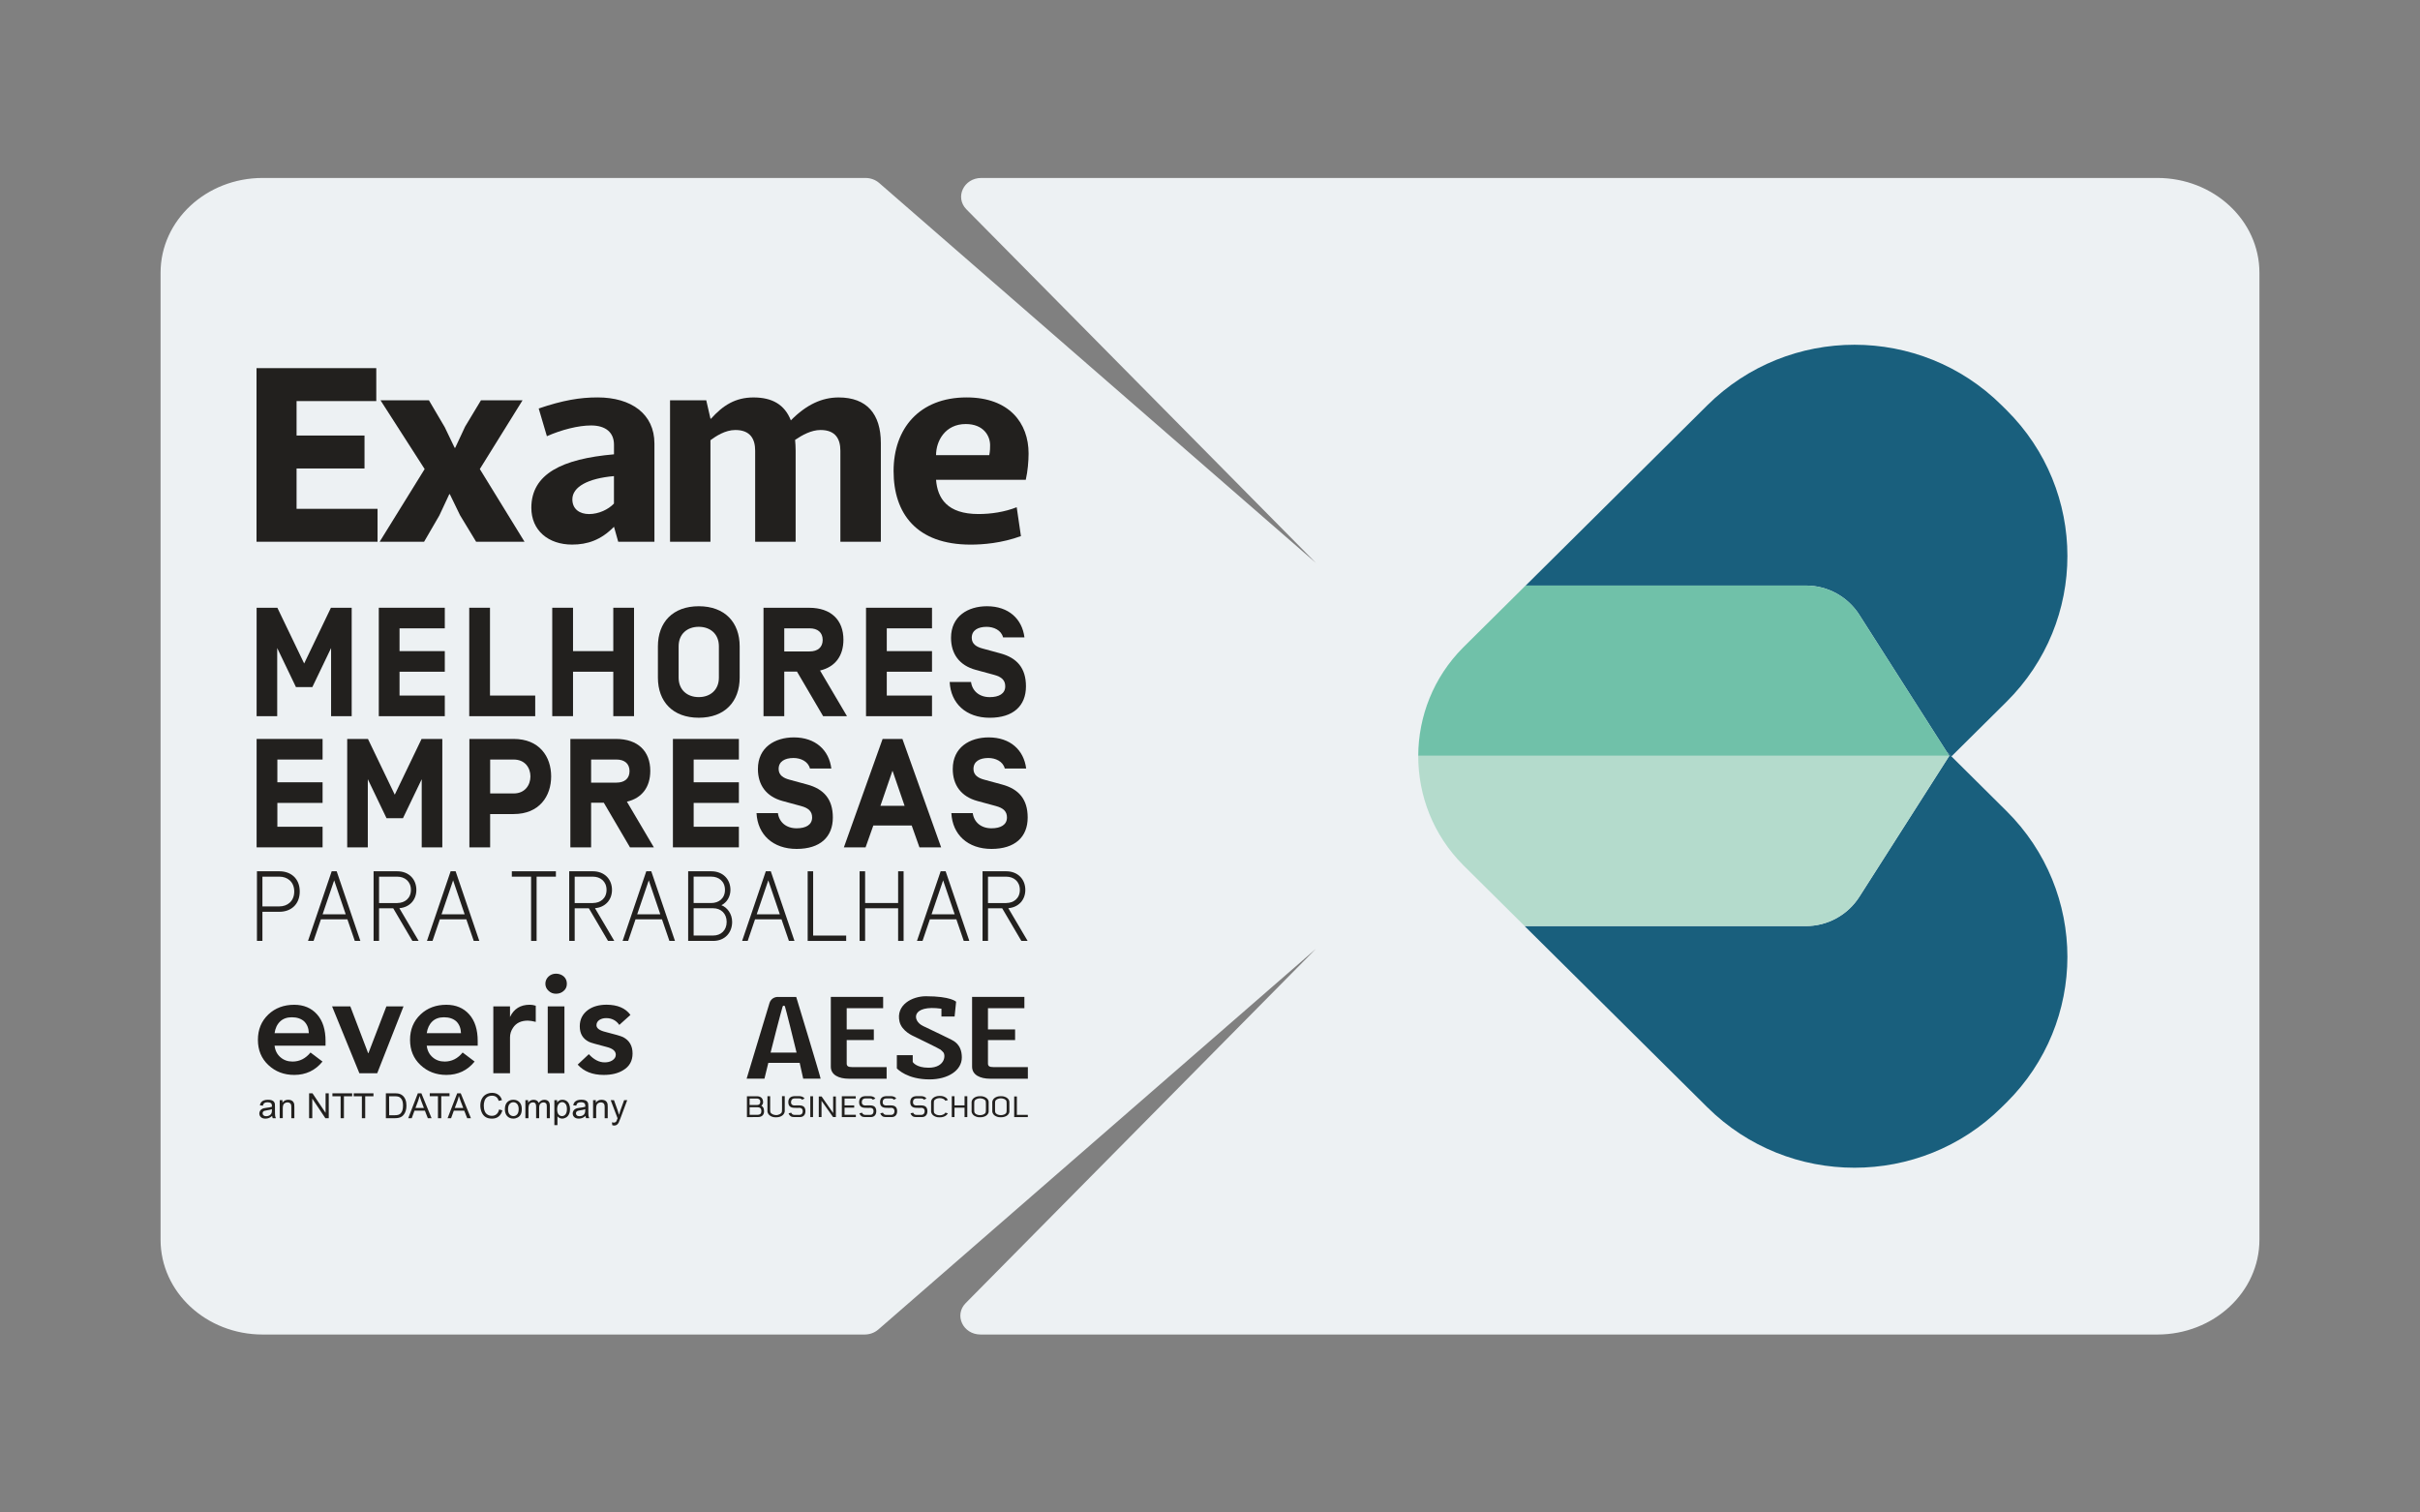<svg xml:space="preserve" style="enable-background:new 0 0 800 500;" viewBox="0 0 800 500" y="0px" x="0px" xmlns:xlink="http://www.w3.org/1999/xlink" xmlns="http://www.w3.org/2000/svg" id="Layer_1" version="1.1">
<rect x="0" y="0" width="800" height="500" fill="#808080" stroke="none"/>
<style type="text/css">
	.st0{fill:#EDF1F3;}
	.st1{fill:#195F7D;}
	.st2{fill:#70C1A9;}
	.st3{fill:#B4DBCC;}
	.st4{fill:#22201E;}
</style>
<g>
	<g>
		<path d="M435.03,186.11L290.66,60.51c-1.23-1.08-2.86-1.68-4.56-1.68h-29.03h-38.19H86.82
			c-18.64,0-33.74,14.03-33.74,31.33V250v159.84c0,17.3,15.1,31.33,33.74,31.33h132.06h38.19h28.74c1.7,0,3.33-0.6,4.57-1.68
			l144.65-125.84L319.24,430.78c-3.93,3.97-0.89,10.39,4.92,10.39h389.01c18.63,0,33.75-14.03,33.75-31.36V250V90.19
			c0-17.33-15.12-31.36-33.75-31.36H324.41c-5.81,0-8.85,6.41-4.92,10.39L435.03,186.11L435.03,186.11z" class="st0"></path>
	</g>
	<g>
		<path d="M529.74,168.39l-25.38,25.18H597c7.16,0,13.81,3.65,17.66,9.69l27,42.32l1.85,2.89l1.64,1.63l0.05-0.04
			l-0.05-0.05l18.14-17.99c13.43-13.32,20.15-30.77,20.15-48.23c0-17.46-6.72-34.93-20.15-48.25l-1.59-1.57
			c-26.86-26.67-70.42-26.67-97.29,0L529.74,168.39z" class="st1"></path>
		<path d="M643.51,248.47l0.89,1.39H468.84v0H644.4l-29.74,46.6c-3.85,6.03-10.51,9.68-17.67,9.68h-92.99l60.41,59.91
			c26.87,26.64,70.42,26.64,97.29,0l1.59-1.56c13.42-13.31,20.13-30.74,20.15-48.18c-0.02-17.45-6.73-34.9-20.15-48.21l-18.14-18
			L643.51,248.47L643.51,248.47z" class="st1"></path>
		<path d="M614.67,203.26c-3.84-6.03-10.51-9.68-17.66-9.68h-92.64h-0.05l-20.35,20.18c-0.1,0.1-0.21,0.21-0.31,0.31
			c-9.84,9.88-14.78,22.83-14.82,35.8H644.4l-0.88-1.4l-1.85-2.89L614.67,203.26L614.67,203.26z" class="st2"></path>
		<path d="M614.67,296.46l29.73-46.6H468.84c-0.03,13.06,4.9,26.13,14.82,36.09c0.1,0.1,0.2,0.21,0.31,0.31l20.05,19.88
			h93C604.16,306.14,610.82,302.49,614.67,296.46L614.67,296.46z" class="st3"></path>
	</g>
	<g>
		<path d="M208.41,335.51l-3.68,3.31c-1.06-1.52-2.53-2.25-4.32-2.25c-0.83,0-1.57,0.18-2.17,0.55
			c-0.69,0.42-1.06,1.02-1.06,1.8c0,1.01,1.01,1.75,3.09,2.25c3.08,0.78,5.01,1.33,5.75,1.7c2.08,1.11,3.09,2.9,3.09,5.39
			c0,2.44-1.01,4.28-3.09,5.52c-1.7,1.06-3.86,1.57-6.44,1.57c-3.73,0-6.58-1.15-8.61-3.41l3.68-3.45c1.65,1.8,3.41,2.71,5.24,2.71
			c0.92,0,1.75-0.18,2.44-0.6c0.83-0.51,1.24-1.15,1.24-1.93c0-1.2-1.01-2.07-3.08-2.58c-3.4-0.88-5.34-1.43-5.75-1.66
			c-2.07-1.01-3.08-2.72-3.08-5.16c0-2.3,0.92-4.09,2.76-5.43c1.61-1.15,3.68-1.7,6.12-1.7
			C204.13,332.16,206.76,333.26,208.41,335.51L208.41,335.51z M180.29,325.2c0-0.88,0.32-1.66,1.01-2.35
			c0.69-0.64,1.52-0.97,2.49-0.97c1.01,0,1.89,0.32,2.58,0.92c0.69,0.64,1.02,1.43,1.02,2.4c0,0.97-0.32,1.75-1.02,2.35
			c-0.69,0.64-1.56,0.96-2.58,0.96c-0.97,0-1.8-0.32-2.49-1.01C180.61,326.86,180.29,326.08,180.29,325.2L180.29,325.2z
			 M181.07,332.7h5.52v22.09h-5.52V332.7z M163.08,354.79V332.7h5.52v3.5c1.29-2.72,3.45-4.05,6.53-4.05c0.6,0,1.24,0.09,1.98,0.32
			v5.34c-1.1-0.27-1.98-0.41-2.62-0.41c-2.21,0-3.86,0.78-4.88,2.34c-0.69,1.01-1.01,2.07-1.01,3.22v11.83H163.08z M141.07,341.54
			h11.32c-0.05-1.61-0.55-2.9-1.52-3.87c-1.01-0.92-2.39-1.38-4.1-1.38c-1.61,0-2.9,0.46-3.86,1.38
			C141.9,338.64,141.31,339.93,141.07,341.54L141.07,341.54z M157.91,345.68h-16.84c0.19,1.61,0.83,2.85,1.93,3.82
			c1.1,0.97,2.44,1.43,4,1.43c2.35,0,4.33-1.01,5.94-2.99l3.96,2.99c-2.39,2.95-5.52,4.42-9.34,4.42c-3.4,0-6.25-1.1-8.56-3.27
			c-2.3-2.16-3.45-4.93-3.45-8.33c0-3.41,1.16-6.21,3.5-8.42c2.25-2.12,5.1-3.17,8.51-3.17c3.13,0,5.66,1.05,7.55,3.17
			c1.89,2.12,2.81,5.06,2.81,8.84V345.68L157.91,345.68z M118.8,354.79l-9.02-22.09h6.03l5.89,15.46h0.09l5.94-15.46h5.66
			l-8.69,22.09H118.8L118.8,354.79z M90.77,341.54h11.32c-0.04-1.61-0.55-2.9-1.52-3.87c-1.01-0.92-2.39-1.38-4.09-1.38
			c-1.61,0-2.9,0.46-3.87,1.38C91.59,338.64,91,339.93,90.77,341.54L90.77,341.54z M107.61,345.68H90.77
			c0.18,1.61,0.83,2.85,1.93,3.82c1.11,0.97,2.44,1.43,4.01,1.43c2.35,0,4.32-1.01,5.94-2.99l3.96,2.99
			c-2.39,2.95-5.52,4.42-9.34,4.42c-3.4,0-6.25-1.1-8.56-3.27c-2.3-2.16-3.45-4.93-3.45-8.33c0-3.41,1.15-6.21,3.49-8.42
			c2.26-2.12,5.11-3.17,8.51-3.17c3.13,0,5.66,1.05,7.55,3.17c1.89,2.12,2.81,5.06,2.81,8.84L107.61,345.68L107.61,345.68z" class="st4"></path>
		<path d="M119.63,369.66v-7.26h-2.7v-0.98h6.53v0.98h-2.73v7.26H119.63L119.63,369.66z M112.6,369.66v-7.26h-2.71
			v-0.98h6.53v0.98h-2.73v7.26H112.6L112.6,369.66z M102.18,369.66v-8.24h1.12l4.33,6.47v-6.47h1.05v8.24h-1.12l-4.33-6.48v6.48
			H102.18L102.18,369.66z M92.47,369.66v-5.97h0.91v0.85c0.44-0.66,1.07-0.98,1.9-0.98c0.35,0,0.69,0.06,0.99,0.18
			c0.31,0.14,0.53,0.3,0.67,0.52c0.15,0.21,0.26,0.46,0.32,0.75c0.03,0.18,0.05,0.5,0.05,0.98v3.67H96.3v-3.64
			c0-0.4-0.03-0.72-0.11-0.92c-0.08-0.2-0.22-0.37-0.42-0.48c-0.2-0.13-0.43-0.19-0.7-0.19c-0.44,0-0.81,0.14-1.12,0.4
			c-0.32,0.28-0.47,0.79-0.47,1.57v3.25H92.47L92.47,369.66z M89.89,366.67c-0.37,0.15-0.92,0.28-1.65,0.38
			c-0.42,0.06-0.72,0.13-0.89,0.19c-0.17,0.08-0.31,0.18-0.4,0.33c-0.09,0.15-0.14,0.3-0.14,0.48c0,0.26,0.1,0.49,0.31,0.67
			c0.2,0.18,0.5,0.28,0.89,0.28c0.39,0,0.74-0.1,1.05-0.26c0.3-0.17,0.53-0.41,0.67-0.7c0.1-0.23,0.16-0.56,0.16-1.01L89.89,366.67
			L89.89,366.67z M89.96,368.92c-0.37,0.32-0.74,0.54-1.08,0.68c-0.35,0.13-0.72,0.2-1.11,0.2c-0.66,0-1.15-0.16-1.51-0.48
			c-0.35-0.32-0.53-0.74-0.53-1.23c0-0.29,0.07-0.55,0.21-0.8c0.13-0.24,0.3-0.44,0.52-0.59s0.46-0.25,0.73-0.33
			c0.19-0.04,0.49-0.1,0.89-0.15c0.82-0.09,1.43-0.21,1.81-0.35c0-0.14,0.01-0.23,0.01-0.26c0-0.41-0.1-0.7-0.29-0.88
			c-0.26-0.23-0.65-0.34-1.15-0.34c-0.48,0-0.83,0.09-1.06,0.25c-0.23,0.17-0.39,0.46-0.51,0.88l-0.99-0.14
			c0.09-0.41,0.24-0.76,0.45-1.02c0.21-0.25,0.51-0.46,0.9-0.6c0.38-0.14,0.84-0.2,1.35-0.2c0.52,0,0.92,0.06,1.24,0.17
			c0.32,0.13,0.56,0.28,0.7,0.46c0.15,0.17,0.25,0.4,0.32,0.68c0.02,0.18,0.04,0.49,0.04,0.93v1.36c0,0.94,0.02,1.53,0.07,1.79
			c0.03,0.24,0.13,0.48,0.25,0.71h-1.06C90.07,369.46,90,369.2,89.96,368.92z" class="st4"></path>
		<path d="M137.34,366.28h2.8l-0.87-2.28c-0.26-0.69-0.46-1.27-0.59-1.72c-0.1,0.53-0.25,1.06-0.43,1.58L137.34,366.28
			L137.34,366.28z M134.95,369.66l3.18-8.24h1.17l3.37,8.24h-1.24l-0.97-2.5h-3.44l-0.91,2.5H134.95L134.95,369.66z M128.65,368.68
			h1.76c0.54,0,0.96-0.04,1.27-0.15c0.31-0.1,0.55-0.24,0.74-0.43c0.26-0.25,0.46-0.61,0.61-1.03c0.13-0.44,0.2-0.97,0.2-1.59
			c0-0.86-0.14-1.53-0.41-1.99c-0.29-0.46-0.63-0.77-1.04-0.93c-0.29-0.11-0.76-0.16-1.42-0.16h-1.73L128.65,368.68L128.65,368.68z
			 M127.56,369.66v-8.24h2.84c0.64,0,1.13,0.05,1.46,0.12c0.47,0.12,0.87,0.31,1.2,0.6c0.44,0.37,0.76,0.83,0.98,1.4
			c0.22,0.57,0.32,1.22,0.32,1.96c0,0.62-0.07,1.19-0.22,1.66c-0.15,0.49-0.34,0.88-0.57,1.2c-0.23,0.31-0.47,0.56-0.75,0.75
			c-0.28,0.19-0.6,0.32-0.98,0.41c-0.39,0.09-0.83,0.14-1.32,0.14L127.56,369.66L127.56,369.66z" class="st4"></path>
		<path d="M150.34,366.28h2.8l-0.87-2.28c-0.26-0.69-0.46-1.27-0.59-1.72c-0.1,0.53-0.25,1.06-0.43,1.58L150.34,366.28
			L150.34,366.28z M147.96,369.66l3.18-8.24h1.17l3.37,8.24h-1.24l-0.97-2.5h-3.44l-0.91,2.5H147.96L147.96,369.66z M144.78,369.66
			v-7.27h-2.71v-0.98h6.53v0.98h-2.73v7.27H144.78L144.78,369.66z" class="st4"></path>
		<path d="M202.41,371.97l-0.12-0.95c0.23,0.06,0.41,0.09,0.59,0.09c0.22,0,0.4-0.03,0.53-0.12
			c0.14-0.07,0.25-0.17,0.34-0.31c0.07-0.1,0.17-0.36,0.31-0.75c0.02-0.06,0.04-0.13,0.09-0.25l-2.27-5.99h1.09l1.24,3.46
			c0.16,0.44,0.3,0.9,0.43,1.38c0.13-0.47,0.26-0.92,0.42-1.36l1.27-3.49h1.02l-2.27,6.08c-0.24,0.66-0.43,1.1-0.56,1.36
			c-0.18,0.33-0.39,0.58-0.62,0.72c-0.23,0.16-0.51,0.24-0.83,0.24C202.88,372.09,202.66,372.04,202.41,371.97L202.41,371.97z
			 M196.06,369.66v-5.97h0.91v0.85c0.44-0.66,1.07-0.98,1.9-0.98c0.36,0,0.69,0.06,0.99,0.18c0.31,0.14,0.53,0.3,0.68,0.52
			c0.15,0.21,0.25,0.46,0.32,0.75c0.03,0.18,0.04,0.5,0.04,0.98v3.67h-1.01v-3.64c0-0.4-0.04-0.71-0.12-0.92
			c-0.08-0.21-0.22-0.37-0.41-0.48c-0.21-0.13-0.44-0.19-0.7-0.19c-0.44,0-0.8,0.14-1.11,0.4c-0.32,0.28-0.47,0.8-0.47,1.57v3.25
			H196.06L196.06,369.66z M193.47,366.67c-0.37,0.15-0.92,0.28-1.65,0.38c-0.42,0.06-0.71,0.13-0.88,0.2
			c-0.18,0.08-0.31,0.18-0.41,0.33c-0.09,0.15-0.14,0.3-0.14,0.48c0,0.26,0.1,0.49,0.31,0.67c0.19,0.18,0.5,0.27,0.89,0.27
			c0.39,0,0.74-0.09,1.05-0.25c0.3-0.17,0.53-0.41,0.66-0.7c0.1-0.23,0.16-0.56,0.16-1.01L193.47,366.67L193.47,366.67z
			 M193.55,368.92c-0.37,0.32-0.74,0.54-1.08,0.68c-0.35,0.13-0.72,0.19-1.11,0.19c-0.66,0-1.16-0.16-1.51-0.48
			c-0.34-0.32-0.53-0.74-0.53-1.23c0-0.29,0.07-0.55,0.21-0.8c0.13-0.24,0.3-0.43,0.52-0.59c0.22-0.15,0.46-0.25,0.73-0.33
			c0.19-0.04,0.49-0.1,0.89-0.15c0.82-0.09,1.43-0.21,1.81-0.35c0-0.13,0.01-0.23,0.01-0.26c0-0.41-0.1-0.7-0.29-0.88
			c-0.26-0.23-0.64-0.34-1.15-0.34c-0.48,0-0.83,0.09-1.06,0.25c-0.23,0.17-0.39,0.46-0.51,0.88l-0.99-0.14
			c0.09-0.41,0.24-0.76,0.45-1.02c0.21-0.25,0.51-0.46,0.89-0.6c0.38-0.14,0.84-0.21,1.35-0.21c0.52,0,0.92,0.06,1.24,0.17
			c0.32,0.13,0.55,0.28,0.7,0.46c0.15,0.17,0.25,0.4,0.32,0.68c0.02,0.17,0.05,0.48,0.05,0.94v1.35c0,0.94,0.02,1.53,0.07,1.79
			c0.03,0.24,0.13,0.48,0.25,0.71h-1.06C193.65,369.45,193.59,369.2,193.55,368.92L193.55,368.92z M184.19,366.71
			c0,0.76,0.15,1.33,0.46,1.71c0.31,0.36,0.69,0.54,1.13,0.54c0.45,0,0.84-0.18,1.16-0.57c0.31-0.38,0.47-0.97,0.47-1.77
			c0-0.76-0.15-1.32-0.46-1.7c-0.32-0.38-0.69-0.58-1.13-0.58c-0.42,0-0.81,0.21-1.14,0.61
			C184.35,365.36,184.19,365.95,184.19,366.71L184.19,366.71z M183.26,371.95v-8.27h0.92v0.79c0.22-0.31,0.46-0.53,0.74-0.69
			c0.28-0.15,0.61-0.22,0.99-0.22c0.52,0,0.97,0.13,1.36,0.39c0.39,0.26,0.68,0.64,0.87,1.11c0.21,0.48,0.3,1,0.3,1.57
			c0,0.61-0.1,1.16-0.32,1.64c-0.22,0.5-0.54,0.87-0.95,1.13c-0.43,0.25-0.86,0.39-1.32,0.39c-0.33,0-0.64-0.07-0.91-0.22
			c-0.26-0.14-0.48-0.32-0.66-0.54v2.91H183.26L183.26,371.95z M173.68,369.66v-5.97h0.91v0.84c0.18-0.29,0.44-0.53,0.75-0.7
			c0.31-0.18,0.66-0.26,1.06-0.26c0.44,0,0.8,0.09,1.08,0.28c0.29,0.18,0.48,0.44,0.6,0.76c0.47-0.69,1.1-1.04,1.84-1.04
			c0.6,0,1.05,0.16,1.37,0.48c0.32,0.33,0.48,0.84,0.48,1.52v4.1h-1.01v-3.76c0-0.4-0.04-0.69-0.09-0.88
			c-0.07-0.17-0.18-0.32-0.36-0.43c-0.17-0.1-0.38-0.16-0.61-0.16c-0.42,0-0.77,0.14-1.05,0.41c-0.28,0.28-0.41,0.73-0.41,1.35v3.46
			h-1.01v-3.88c0-0.45-0.08-0.78-0.24-1.01c-0.17-0.22-0.44-0.34-0.82-0.34c-0.27,0-0.54,0.07-0.78,0.22
			c-0.25,0.15-0.43,0.37-0.53,0.66c-0.1,0.3-0.16,0.71-0.16,1.25v3.1L173.68,369.66L173.68,369.66z M167.95,366.68
			c0,0.76,0.16,1.33,0.5,1.71c0.33,0.38,0.76,0.57,1.25,0.57c0.51,0,0.92-0.18,1.26-0.57c0.34-0.39,0.5-0.97,0.5-1.75
			c0-0.74-0.17-1.3-0.5-1.68c-0.33-0.38-0.75-0.58-1.26-0.58c-0.5,0-0.92,0.2-1.25,0.58C168.11,365.34,167.95,365.91,167.95,366.68
			L167.95,366.68z M166.9,366.68c0-1.1,0.31-1.93,0.92-2.46c0.52-0.44,1.14-0.66,1.87-0.66c0.83,0,1.5,0.26,2.02,0.8
			c0.53,0.53,0.78,1.28,0.78,2.22c0,0.77-0.11,1.38-0.35,1.82c-0.23,0.44-0.56,0.78-1,1.02c-0.45,0.24-0.92,0.37-1.45,0.37
			c-0.82,0-1.51-0.28-2.02-0.81C167.17,368.45,166.9,367.68,166.9,366.68L166.9,366.68z M164.98,366.77l1.09,0.28
			c-0.23,0.9-0.65,1.58-1.23,2.05c-0.6,0.47-1.32,0.7-2.18,0.7c-0.89,0-1.61-0.18-2.16-0.54c-0.55-0.35-0.98-0.89-1.27-1.57
			c-0.29-0.69-0.44-1.42-0.44-2.21c0-0.86,0.16-1.61,0.5-2.24c0.32-0.64,0.79-1.13,1.39-1.46c0.61-0.34,1.28-0.5,2.01-0.5
			c0.82,0,1.52,0.21,2.08,0.64c0.56,0.41,0.95,1,1.17,1.76l-1.08,0.25c-0.18-0.6-0.46-1.04-0.83-1.3c-0.37-0.28-0.82-0.41-1.37-0.41
			c-0.63,0-1.16,0.15-1.59,0.45c-0.42,0.31-0.73,0.71-0.89,1.23c-0.18,0.51-0.25,1.04-0.25,1.58c0,0.7,0.09,1.31,0.3,1.84
			c0.21,0.52,0.52,0.91,0.96,1.16c0.43,0.27,0.9,0.39,1.4,0.39c0.61,0,1.12-0.17,1.54-0.53
			C164.55,367.99,164.84,367.47,164.98,366.77L164.98,366.77z" class="st4"></path>
		<path d="M315.57,336.05h-4.35v-2.59c-9.98-1.41-9.8,3.97-6.05,5.73c3.18,1.49,9.2,4.41,9.37,4.53
			c0.57,0.35,3.42,1.43,3.42,5.85c0,4.31-4.6,7.26-10.65,7.26c-7.39,0-10.52-3.34-10.83-3.64v-4.37h5.25v2.24
			c0,0,1.03,1.91,5.25,1.91c5.55,0,5.76-4.37,4.74-5.22c-0.19-0.16-0.48-0.52-0.77-0.74c-0.48-0.38-7.52-3.78-8.71-4.36
			c-0.29-0.15-4.11-1.69-4.87-4.9c-1.3-5.54,4.16-8.41,8.71-8.41c8.28,0,9.98,1.8,9.99,1.81L315.57,336.05L315.57,336.05z" class="st4"></path>
		<path d="M258.72,332.74c-0.42,1.28-3.93,14.89-3.98,15.23h8.59c-0.76-3.21-3.68-14.89-3.85-15.27
			C259.34,332.34,258.84,332.39,258.72,332.74z M257.34,329.57h5.87c0,0,8.12,26.69,8.07,27.02h-5.76l-1.16-5.22h-10.37l-1.28,5.22
			h-5.89c0,0,7.5-24.85,7.56-25.01C255.12,329.33,257.34,329.57,257.34,329.57L257.34,329.57z" class="st4"></path>
		<path d="M274.65,329.55h17.3v3.73h-12.05v7.03h8.97v3.51h-8.97c0.01,2.08,0,5.34,0,7.75c0,0.91,0.55,1.19,1.78,1.19
			h11.42v3.84h-12.53c-3.21,0-5.92-1.21-5.92-3.98V329.55z" class="st4"></path>
		<path d="M321.35,329.55h17.29v3.73H326.6v7.03h8.97v3.51h-8.97c0.01,2.08,0,5.34,0,7.75c0,0.91,0.54,1.19,1.78,1.19
			h11.41v3.84h-12.52c-3.2,0-5.92-1.21-5.92-3.98V329.55z" class="st4"></path>
		<path d="M251.69,367.27c0-0.16-0.03-0.32-0.07-0.5c-0.05-0.19-0.15-0.35-0.31-0.48c-0.2-0.17-0.48-0.25-0.82-0.25
			h-2.68v2.49h2.68c0.33,0,0.6-0.08,0.82-0.24c0.16-0.13,0.26-0.29,0.31-0.48c0.04-0.19,0.07-0.36,0.07-0.51V367.27L251.69,367.27z
			 M251.34,364.21c0-0.09-0.01-0.19-0.04-0.31c-0.03-0.12-0.08-0.24-0.17-0.35c-0.08-0.11-0.2-0.21-0.36-0.28
			c-0.16-0.08-0.37-0.12-0.63-0.12h-2.34v2.14h2.44c0.23,0,0.43-0.04,0.57-0.11c0.14-0.07,0.26-0.16,0.33-0.26
			c0.08-0.11,0.12-0.23,0.15-0.35C251.33,364.44,251.34,364.32,251.34,364.21L251.34,364.21z M252.59,367.3
			c0,0.64-0.17,1.13-0.53,1.47c-0.35,0.34-0.86,0.51-1.53,0.51h-0.45c-0.23,0-0.59,0-1.08,0.01c-0.49,0-1.19,0.01-2.08,0.01v-6.9
			h3.27c0.64,0,1.15,0.16,1.5,0.47c0.35,0.32,0.54,0.77,0.57,1.35v0.13c0,0.29-0.05,0.52-0.16,0.69c-0.1,0.17-0.24,0.34-0.41,0.49
			c0.22,0.12,0.43,0.31,0.61,0.58c0.18,0.27,0.27,0.65,0.27,1.14L252.59,367.3L252.59,367.3z" class="st4"></path>
		<path d="M259.36,367.65c-0.02,0.12-0.06,0.24-0.11,0.35c-0.04,0.08-0.12,0.19-0.22,0.35
			c-0.11,0.15-0.26,0.3-0.47,0.45c-0.2,0.15-0.47,0.29-0.79,0.39c-0.33,0.11-0.73,0.17-1.2,0.17h-0.04
			c-0.47,0.01-0.87-0.04-1.2-0.16c-0.32-0.11-0.59-0.25-0.8-0.4c-0.2-0.15-0.36-0.3-0.47-0.46c-0.11-0.15-0.18-0.27-0.21-0.35
			c-0.06-0.11-0.1-0.24-0.12-0.35c-0.02-0.12-0.03-0.18-0.03-0.19v-5.07h0.9v4.33c0,0.14,0,0.28,0.01,0.4
			c0,0.12,0.01,0.23,0.03,0.33c0.01,0.09,0.03,0.16,0.04,0.21c0.04,0.14,0.12,0.26,0.24,0.38c0.12,0.12,0.26,0.22,0.44,0.31
			c0.17,0.09,0.37,0.16,0.57,0.21s0.4,0.08,0.61,0.08h0.04c0.2,0,0.41-0.02,0.61-0.08c0.2-0.05,0.39-0.12,0.56-0.21
			c0.17-0.09,0.31-0.19,0.44-0.31c0.12-0.12,0.2-0.25,0.25-0.38c0.02-0.05,0.03-0.13,0.04-0.24c0.01-0.11,0.02-0.23,0.03-0.38
			c0.01-0.14,0.01-0.3,0.01-0.47v-1.41c0-0.18,0-0.4,0-0.66c-0.01-0.25-0.01-0.56-0.01-0.91v-1.21h0.91v5.06
			C259.39,367.47,259.38,367.53,259.36,367.65L259.36,367.65z" class="st4"></path>
		<path d="M266.26,367.34c0,0.6-0.16,1.07-0.48,1.42c-0.33,0.35-0.79,0.53-1.39,0.53h-1.91c-0.48,0-0.87-0.11-1.17-0.33
			c-0.3-0.22-0.51-0.53-0.63-0.92l0.89-0.2c0.17,0.48,0.54,0.72,1.13,0.72h1.47c0.25,0,0.46-0.04,0.62-0.12
			c0.16-0.09,0.28-0.19,0.36-0.31c0.09-0.13,0.14-0.26,0.18-0.4c0.03-0.14,0.04-0.27,0.04-0.39c0-0.11-0.02-0.23-0.04-0.37
			c-0.03-0.13-0.09-0.25-0.18-0.37c-0.09-0.1-0.21-0.2-0.36-0.27c-0.16-0.07-0.37-0.11-0.61-0.11c-0.02,0.01-0.09,0.02-0.22,0.02
			c-0.11,0.01-0.28,0.01-0.5,0.01c-0.23,0-0.55-0.01-0.97-0.03c-0.61-0.01-1.08-0.18-1.4-0.48c-0.32-0.31-0.49-0.76-0.49-1.37v-0.02
			c0-0.61,0.16-1.08,0.48-1.41c0.32-0.34,0.79-0.52,1.4-0.56v-0.01h1.92c0.73,0.06,1.25,0.32,1.58,0.78l-0.83,0.4
			c-0.2-0.29-0.52-0.43-0.98-0.43h-1.47c-0.26,0-0.47,0.04-0.63,0.13c-0.16,0.09-0.27,0.19-0.36,0.32
			c-0.08,0.13-0.14,0.26-0.17,0.41s-0.04,0.27-0.04,0.38c0,0.12,0.01,0.25,0.04,0.37c0.03,0.12,0.08,0.24,0.17,0.35
			c0.09,0.1,0.21,0.19,0.37,0.26c0.16,0.07,0.38,0.1,0.64,0.1l0.22-0.01c0.11,0,0.27,0,0.49-0.01c0.22,0,0.55,0,0.98,0.01
			c0.61,0.02,1.07,0.18,1.4,0.5C266.1,366.27,266.27,366.74,266.26,367.34L266.26,367.34z" class="st4"></path>
		<polygon points="267.87,369.29 268.77,369.29 268.77,362.4 267.87,362.4" class="st4"></polygon>
		<polygon points="275.4,369.29 271.58,363.9 271.58,369.29 270.67,369.29 270.67,362.47 271.6,362.47 275.42,367.96 
			275.42,362.47 276.32,362.47 276.32,369.29" class="st4"></polygon>
		<polygon points="282.93,369.29 278.29,369.29 278.29,362.4 282.89,362.4 282.89,363.15 279.19,363.15 279.19,365.42 
			282.38,365.42 282.38,366.17 279.19,366.17 279.19,368.52 282.93,368.52" class="st4"></polygon>
		<path d="M289.68,367.34c0,0.6-0.16,1.07-0.48,1.42c-0.32,0.35-0.79,0.53-1.39,0.53h-1.91c-0.48,0-0.88-0.11-1.17-0.33
			c-0.3-0.22-0.51-0.53-0.63-0.92l0.89-0.2c0.17,0.48,0.54,0.72,1.13,0.72h1.47c0.25,0,0.46-0.04,0.62-0.12
			c0.16-0.09,0.28-0.19,0.36-0.31c0.09-0.13,0.14-0.26,0.17-0.4c0.03-0.14,0.04-0.27,0.04-0.39c0-0.11-0.02-0.23-0.04-0.37
			s-0.09-0.25-0.17-0.37c-0.09-0.1-0.21-0.2-0.37-0.27s-0.36-0.11-0.61-0.11c-0.02,0.01-0.09,0.02-0.22,0.02
			c-0.11,0.01-0.28,0.01-0.5,0.01c-0.23,0-0.55-0.01-0.97-0.03c-0.61-0.01-1.08-0.18-1.4-0.48c-0.33-0.31-0.49-0.76-0.49-1.37v-0.02
			c0-0.61,0.16-1.08,0.48-1.41c0.32-0.34,0.78-0.52,1.39-0.56v-0.01h1.92c0.73,0.06,1.25,0.32,1.58,0.78l-0.83,0.4
			c-0.2-0.29-0.52-0.43-0.98-0.43h-1.47c-0.26,0-0.47,0.04-0.63,0.13c-0.16,0.09-0.27,0.19-0.36,0.32
			c-0.09,0.13-0.14,0.26-0.17,0.41s-0.04,0.27-0.04,0.38c0,0.12,0.01,0.25,0.04,0.37c0.03,0.12,0.08,0.24,0.17,0.35
			c0.09,0.1,0.21,0.19,0.37,0.26c0.16,0.07,0.38,0.1,0.64,0.1l0.22-0.01c0.11,0,0.27,0,0.5-0.01c0.22,0,0.54,0,0.98,0.01
			c0.61,0.02,1.07,0.18,1.39,0.5C289.52,366.27,289.68,366.74,289.68,367.34L289.68,367.34z" class="st4"></path>
		<path d="M296.58,367.34c0,0.6-0.16,1.07-0.48,1.42c-0.32,0.35-0.79,0.53-1.39,0.53h-1.91c-0.48,0-0.88-0.11-1.17-0.33
			c-0.3-0.22-0.51-0.53-0.63-0.92l0.89-0.2c0.17,0.48,0.55,0.72,1.13,0.72h1.47c0.25,0,0.46-0.04,0.62-0.12
			c0.16-0.09,0.28-0.19,0.36-0.31c0.09-0.13,0.14-0.26,0.18-0.4c0.03-0.14,0.04-0.27,0.04-0.39c0-0.11-0.01-0.23-0.04-0.37
			c-0.03-0.13-0.09-0.25-0.17-0.37c-0.09-0.1-0.21-0.2-0.36-0.27c-0.16-0.07-0.37-0.11-0.61-0.11c-0.02,0.01-0.09,0.02-0.22,0.02
			c-0.11,0.01-0.28,0.01-0.5,0.01c-0.23,0-0.55-0.01-0.97-0.03c-0.61-0.01-1.08-0.18-1.4-0.48c-0.33-0.31-0.49-0.76-0.49-1.37v-0.02
			c0-0.61,0.16-1.08,0.48-1.41c0.32-0.34,0.79-0.52,1.39-0.56v-0.01h1.92c0.73,0.06,1.25,0.32,1.58,0.78l-0.82,0.4
			c-0.2-0.29-0.52-0.43-0.98-0.43H293c-0.26,0-0.47,0.04-0.63,0.13c-0.16,0.09-0.28,0.19-0.36,0.32c-0.09,0.13-0.14,0.26-0.17,0.41
			c-0.03,0.14-0.04,0.27-0.04,0.38c0,0.12,0.01,0.25,0.04,0.37c0.03,0.12,0.08,0.24,0.17,0.35c0.08,0.1,0.21,0.19,0.37,0.26
			c0.16,0.07,0.38,0.1,0.64,0.1l0.22-0.01c0.11,0,0.27,0,0.49-0.01c0.22,0,0.55,0,0.98,0.01c0.61,0.02,1.07,0.18,1.4,0.5
			C296.42,366.27,296.58,366.74,296.58,367.34L296.58,367.34z" class="st4"></path>
		<path d="M306.58,367.34c0,0.6-0.16,1.07-0.48,1.42c-0.32,0.35-0.79,0.53-1.4,0.53h-1.91c-0.48,0-0.87-0.11-1.17-0.33
			c-0.3-0.22-0.51-0.53-0.63-0.92l0.89-0.2c0.17,0.48,0.55,0.72,1.13,0.72h1.46c0.26,0,0.46-0.04,0.62-0.12
			c0.16-0.09,0.28-0.19,0.36-0.31c0.09-0.13,0.14-0.26,0.18-0.4c0.03-0.14,0.04-0.27,0.04-0.39c0-0.11-0.02-0.23-0.04-0.37
			c-0.03-0.13-0.09-0.25-0.17-0.37c-0.08-0.1-0.2-0.2-0.37-0.27c-0.16-0.07-0.36-0.11-0.61-0.11c-0.02,0.01-0.09,0.02-0.21,0.02
			c-0.11,0.01-0.28,0.01-0.5,0.01c-0.23,0-0.55-0.01-0.97-0.03c-0.61-0.01-1.08-0.18-1.4-0.48c-0.33-0.31-0.49-0.76-0.49-1.37v-0.02
			c0-0.61,0.16-1.08,0.48-1.41c0.32-0.34,0.79-0.52,1.39-0.56v-0.01h1.92c0.73,0.06,1.25,0.32,1.57,0.78l-0.82,0.4
			c-0.2-0.29-0.52-0.43-0.98-0.43H303c-0.26,0-0.47,0.04-0.63,0.13s-0.28,0.19-0.36,0.32c-0.08,0.13-0.14,0.26-0.16,0.41
			c-0.03,0.14-0.04,0.27-0.04,0.38c0,0.12,0.01,0.25,0.04,0.37c0.03,0.12,0.08,0.24,0.16,0.35c0.09,0.1,0.21,0.19,0.37,0.26
			c0.16,0.07,0.37,0.1,0.64,0.1l0.22-0.01c0.11,0,0.27,0,0.49-0.01c0.22,0,0.55,0,0.98,0.01c0.61,0.02,1.07,0.18,1.4,0.5
			C306.42,366.27,306.58,366.74,306.58,367.34L306.58,367.34z" class="st4"></path>
		<path d="M313.13,368.36c-0.1,0.15-0.26,0.3-0.47,0.45c-0.2,0.15-0.47,0.28-0.8,0.39c-0.32,0.11-0.73,0.17-1.2,0.17
			h-0.04c-0.47,0.01-0.88-0.05-1.2-0.16c-0.32-0.11-0.59-0.25-0.8-0.4c-0.21-0.16-0.36-0.3-0.47-0.45
			c-0.11-0.15-0.18-0.27-0.21-0.35c-0.06-0.12-0.1-0.24-0.11-0.36c-0.02-0.12-0.03-0.18-0.03-0.19v-3.26c0-0.01,0.01-0.08,0.03-0.2
			c0.01-0.12,0.05-0.24,0.11-0.36c0.03-0.08,0.1-0.19,0.21-0.34c0.11-0.15,0.26-0.3,0.47-0.45c0.2-0.15,0.47-0.28,0.8-0.39
			c0.33-0.11,0.73-0.17,1.2-0.17h0.04c0.47-0.01,0.88,0.04,1.2,0.16c0.32,0.11,0.59,0.24,0.8,0.39c0.21,0.15,0.37,0.3,0.47,0.46
			c0.11,0.15,0.18,0.27,0.22,0.35l-0.85,0.25c-0.05-0.13-0.14-0.25-0.25-0.36c-0.12-0.11-0.26-0.2-0.43-0.28
			c-0.16-0.07-0.35-0.13-0.55-0.18c-0.19-0.04-0.4-0.07-0.61-0.07h-0.04c-0.2,0-0.39,0.02-0.59,0.06c-0.2,0.04-0.38,0.1-0.55,0.19
			c-0.17,0.08-0.31,0.18-0.44,0.29c-0.12,0.11-0.22,0.25-0.27,0.39c-0.02,0.05-0.03,0.13-0.04,0.23c-0.01,0.1-0.01,0.21-0.02,0.34
			c0,0.13-0.01,0.26-0.01,0.41v1.87c0,0.14,0,0.28,0.01,0.41c0.01,0.13,0.01,0.24,0.02,0.34c0.01,0.1,0.02,0.18,0.04,0.22
			c0.05,0.15,0.14,0.28,0.27,0.4c0.13,0.11,0.28,0.21,0.44,0.29c0.17,0.08,0.36,0.14,0.55,0.18c0.2,0.04,0.4,0.06,0.59,0.06h0.04
			c0.22,0,0.42-0.02,0.61-0.06c0.2-0.05,0.39-0.11,0.55-0.19c0.16-0.08,0.31-0.18,0.43-0.28c0.12-0.11,0.2-0.23,0.25-0.35l0.85,0.24
			C313.31,368.09,313.24,368.21,313.13,368.36L313.13,368.36z" class="st4"></path>
		<polygon points="318.86,369.29 318.86,366.18 315.54,366.18 315.54,369.29 314.64,369.29 314.64,362.39 
			315.54,362.39 315.54,365.42 318.86,365.42 318.86,362.39 319.77,362.39 319.77,369.29" class="st4"></polygon>
		<path d="M325.92,365.37c0-0.29,0-0.56-0.01-0.82c0-0.26-0.02-0.44-0.06-0.54c-0.05-0.15-0.14-0.28-0.26-0.39
			c-0.12-0.11-0.27-0.2-0.45-0.29c-0.17-0.08-0.36-0.14-0.56-0.18c-0.2-0.04-0.39-0.07-0.58-0.07h-0.04c-0.18,0-0.38,0.02-0.57,0.07
			c-0.19,0.04-0.38,0.1-0.55,0.18c-0.17,0.09-0.32,0.18-0.44,0.29c-0.12,0.11-0.21,0.25-0.26,0.39c-0.04,0.1-0.07,0.28-0.07,0.54
			c0,0.26-0.01,0.53-0.01,0.82v0.99c0,0.29,0,0.58,0.01,0.83c0,0.26,0.03,0.44,0.07,0.54c0.05,0.14,0.14,0.27,0.26,0.39
			c0.12,0.11,0.27,0.21,0.44,0.29c0.18,0.08,0.36,0.14,0.55,0.18c0.2,0.04,0.39,0.06,0.57,0.06h0.04c0.19,0,0.38-0.02,0.58-0.06
			c0.2-0.04,0.39-0.1,0.56-0.18c0.18-0.08,0.32-0.18,0.45-0.29c0.12-0.12,0.21-0.25,0.26-0.39c0.03-0.1,0.05-0.28,0.06-0.54
			c0.01-0.26,0.01-0.54,0.01-0.83V365.37z M326.83,367.46c0,0.01-0.01,0.08-0.02,0.19c-0.02,0.11-0.05,0.23-0.1,0.35
			c-0.04,0.09-0.12,0.2-0.22,0.35c-0.11,0.15-0.26,0.3-0.47,0.45c-0.21,0.15-0.48,0.28-0.8,0.38c-0.33,0.11-0.72,0.17-1.19,0.17
			h-0.04c-0.47,0.01-0.86-0.05-1.18-0.16c-0.32-0.11-0.59-0.24-0.79-0.39c-0.2-0.15-0.37-0.3-0.47-0.45
			c-0.11-0.15-0.18-0.27-0.21-0.35c-0.06-0.12-0.1-0.24-0.12-0.35c-0.02-0.12-0.03-0.18-0.03-0.19v-3.18c0-0.01,0.01-0.08,0.03-0.2
			c0.02-0.12,0.05-0.24,0.12-0.36c0.03-0.08,0.1-0.19,0.21-0.35c0.11-0.15,0.27-0.3,0.47-0.45c0.2-0.15,0.47-0.27,0.79-0.38
			c0.32-0.11,0.72-0.16,1.19-0.16h0.05c0.47-0.01,0.86,0.04,1.18,0.16c0.32,0.11,0.59,0.24,0.79,0.38s0.36,0.3,0.47,0.45
			c0.1,0.16,0.18,0.27,0.22,0.35c0.05,0.12,0.09,0.24,0.1,0.36c0.01,0.12,0.02,0.19,0.02,0.2L326.83,367.46L326.83,367.46z" class="st4"></path>
		<path d="M332.78,365.37c0-0.29,0-0.56-0.01-0.82c0-0.26-0.02-0.44-0.06-0.54c-0.05-0.15-0.14-0.28-0.26-0.39
			c-0.12-0.11-0.27-0.2-0.44-0.29c-0.17-0.08-0.36-0.14-0.56-0.18c-0.2-0.04-0.39-0.07-0.57-0.07h-0.04c-0.18,0-0.38,0.02-0.57,0.07
			c-0.19,0.04-0.38,0.1-0.55,0.18c-0.17,0.09-0.32,0.18-0.44,0.29c-0.12,0.11-0.21,0.25-0.26,0.39c-0.04,0.1-0.07,0.28-0.07,0.54
			c-0.01,0.26-0.01,0.53-0.01,0.82v0.99c0,0.29,0,0.58,0.01,0.83c0,0.26,0.03,0.44,0.07,0.54c0.05,0.14,0.14,0.27,0.26,0.39
			c0.12,0.11,0.28,0.21,0.44,0.29c0.18,0.08,0.36,0.14,0.55,0.18c0.2,0.04,0.39,0.06,0.57,0.06h0.04c0.19,0,0.38-0.02,0.57-0.06
			c0.2-0.04,0.39-0.1,0.56-0.18c0.18-0.08,0.32-0.18,0.44-0.29c0.12-0.12,0.21-0.25,0.26-0.39c0.03-0.1,0.05-0.28,0.06-0.54
			c0.01-0.26,0.01-0.54,0.01-0.83V365.37z M333.68,367.46c0,0.01-0.01,0.08-0.02,0.19c-0.02,0.11-0.05,0.23-0.1,0.35
			c-0.04,0.09-0.12,0.2-0.22,0.35c-0.11,0.15-0.26,0.3-0.47,0.45c-0.21,0.15-0.48,0.28-0.8,0.38c-0.33,0.11-0.72,0.17-1.19,0.17
			h-0.04c-0.47,0.01-0.86-0.05-1.18-0.16c-0.32-0.11-0.59-0.24-0.8-0.39c-0.21-0.15-0.37-0.3-0.47-0.45
			c-0.11-0.15-0.18-0.27-0.21-0.35c-0.06-0.12-0.1-0.24-0.12-0.35c-0.02-0.12-0.03-0.18-0.03-0.19v-3.18c0-0.01,0.01-0.08,0.03-0.2
			c0.02-0.12,0.05-0.24,0.12-0.36c0.03-0.08,0.1-0.19,0.21-0.35c0.11-0.15,0.26-0.3,0.47-0.45c0.2-0.15,0.47-0.27,0.79-0.38
			c0.32-0.11,0.72-0.16,1.19-0.16h0.05c0.47-0.01,0.86,0.04,1.18,0.16c0.32,0.11,0.59,0.24,0.79,0.38c0.21,0.15,0.36,0.3,0.47,0.45
			c0.11,0.16,0.18,0.27,0.22,0.35c0.05,0.12,0.08,0.24,0.1,0.36c0.01,0.12,0.02,0.19,0.02,0.2L333.68,367.46L333.68,367.46z" class="st4"></path>
		<polygon points="335.27,369.29 335.27,362.47 336.16,362.47 336.16,368.55 339.78,368.55 339.78,369.29" class="st4"></polygon>
		<polygon points="97.83,227.13 91.64,214.23 91.64,236.75 84.83,236.75 84.83,200.91 91.69,200.91 100.55,219.34 
			109.4,200.91 116.26,200.91 116.26,236.75 109.45,236.75 109.45,214.23 103.26,227.13" class="st4"></polygon>
		<polygon points="91.69,258.61 106.64,258.61 106.64,265.43 91.69,265.43 91.69,273.31 106.64,273.31 106.64,280.12 
			84.83,280.12 84.83,244.28 106.64,244.28 106.64,251.09 91.69,251.09" class="st4"></polygon>
		<polygon points="127.78,270.49 121.59,257.59 121.59,280.12 114.78,280.12 114.78,244.28 121.64,244.28 130.5,262.71 
			139.36,244.28 146.22,244.28 146.22,280.12 139.41,280.12 139.41,257.59 133.21,270.49" class="st4"></polygon>
		<path d="M169.82,262.3c3.79,0,5.53-2.87,5.53-5.63c0-2.77-1.74-5.58-5.53-5.58h-7.78v11.21H169.82z M162.03,280.12
			h-6.86v-35.84h14.64c8.5,0,12.39,5.84,12.39,12.39c0,6.5-3.89,12.44-12.39,12.44h-7.78L162.03,280.12L162.03,280.12z" class="st4"></path>
		<polygon points="132.08,215.25 147.04,215.25 147.04,222.06 132.08,222.06 132.08,229.94 147.04,229.94 
			147.04,236.76 125.22,236.76 125.22,200.91 147.04,200.91 147.04,207.72 132.08,207.72" class="st4"></polygon>
		<polygon points="161.98,229.94 176.93,229.94 176.93,236.76 155.12,236.76 155.12,200.91 161.98,200.91" class="st4"></polygon>
		<polygon points="202.74,200.91 209.6,200.91 209.6,236.75 202.74,236.75 202.74,222.06 189.43,222.06 189.43,236.75 
			182.56,236.75 182.56,200.91 189.43,200.91 189.43,215.25 202.74,215.25" class="st4"></polygon>
		<path d="M237.65,213.66c0-4.15-2.92-6.45-6.66-6.45c-3.74,0-6.65,2.3-6.65,6.45V224c0,4.15,2.92,6.45,6.65,6.45
			c3.74,0,6.66-2.3,6.66-6.45V213.66z M231,237.27c-8.6,0-13.51-5.33-13.51-13.26v-10.34c0-7.94,4.91-13.26,13.51-13.26
			c8.6,0,13.52,5.32,13.52,13.26V224C244.51,231.94,239.6,237.27,231,237.27z" class="st4"></path>
		<path d="M267.66,207.72h-8.4v7.63h8.4c2.61,0,4.3-1.33,4.3-3.79C271.96,209.05,270.27,207.72,267.66,207.72z
			 M259.26,222.01v14.75h-6.86v-35.84h15.1c7.27,0,11.32,4.09,11.32,10.55c0,5.33-2.71,9.01-7.73,10.19l8.91,15.1h-7.89l-8.65-14.75
			L259.26,222.01L259.26,222.01z" class="st4"></path>
		<polygon points="293.15,215.25 308.1,215.25 308.1,222.06 293.15,222.06 293.15,229.94 308.1,229.94 308.1,236.76 
			286.29,236.76 286.29,200.91 308.1,200.91 308.1,207.72 293.15,207.72" class="st4"></polygon>
		<path d="M203.81,251.09h-8.4v7.63h8.4c2.61,0,4.3-1.33,4.3-3.79C208.11,252.42,206.42,251.09,203.81,251.09z
			 M195.41,265.37v14.75h-6.86v-35.84h15.1c7.27,0,11.32,4.09,11.32,10.55c0,5.33-2.71,9.01-7.73,10.19l8.91,15.1h-7.89l-8.65-14.75
			H195.41z" class="st4"></path>
		<polygon points="229.31,258.61 244.26,258.61 244.26,265.43 229.31,265.43 229.31,273.31 244.26,273.31 
			244.26,280.12 222.45,280.12 222.45,244.28 244.26,244.28 244.26,251.09 229.31,251.09" class="st4"></polygon>
		<path d="M250.09,268.8h7.07c0.41,3.02,2.76,5.02,6.19,5.02c3.02,0,5.12-1.13,5.12-3.58c0-2-1.18-3.12-3.69-3.79
			l-6.04-1.64c-5.48-1.48-8.19-5.33-8.19-10.6c0-7.17,5.63-10.44,11.88-10.44c7.17,0,11.62,4.2,12.39,10.29h-7.07
			c-0.61-2.41-3.12-3.48-5.43-3.48c-2.87,0-4.92,1.13-4.92,3.63c0,2.1,1.64,3.02,3.58,3.54l5.84,1.59c5.53,1.48,8.5,4.86,8.5,10.91
			c0,6.45-4.2,10.39-11.98,10.39C255.52,280.63,250.45,275.92,250.09,268.8L250.09,268.8z" class="st4"></path>
		<path d="M295.04,254.77l-3.99,11.62h7.99L295.04,254.77z M288.7,272.9l-2.56,7.22h-7.17l12.8-35.84h6.55l12.8,35.84
			h-7.17l-2.56-7.22H288.7z" class="st4"></path>
		<path d="M314.5,268.8h7.07c0.41,3.02,2.76,5.02,6.19,5.02c3.02,0,5.12-1.13,5.12-3.58c0-2-1.18-3.12-3.69-3.79
			l-6.04-1.64c-5.48-1.48-8.19-5.33-8.19-10.6c0-7.17,5.63-10.44,11.88-10.44c7.17,0,11.62,4.2,12.39,10.29h-7.07
			c-0.61-2.41-3.12-3.48-5.43-3.48c-2.87,0-4.92,1.13-4.92,3.63c0,2.1,1.64,3.02,3.58,3.54l5.84,1.59c5.53,1.48,8.5,4.86,8.5,10.91
			c0,6.45-4.2,10.39-11.98,10.39C319.93,280.63,314.86,275.92,314.5,268.8L314.5,268.8z" class="st4"></path>
		<path d="M92.37,299.64c2.63,0,4.9-1.71,4.9-4.93c0-3.22-2.27-4.9-4.9-4.9h-5.62v9.84H92.37z M86.75,301.41v9.64h-1.81
			v-23.02h7.44c3.65,0,6.71,2.27,6.71,6.68c0,4.41-3.06,6.71-6.71,6.71L86.75,301.41L86.75,301.41z" class="st4"></path>
		<path d="M114.28,302.24l-3.81-11.21l-3.82,11.21H114.28z M114.84,303.91h-8.75l-2.43,7.14h-1.84l7.83-23.02h1.65
			l7.83,23.02h-1.84L114.84,303.91L114.84,303.91z" class="st4"></path>
		<path d="M131.33,298.52c2.43,0,4.51-1.51,4.51-4.34c0-2.83-2.07-4.37-4.51-4.37h-6.02v8.72H131.33z M125.31,300.26
			v10.79h-1.81v-23.02h7.83c3.82,0,6.31,2.63,6.31,6.15c0,3.29-2.2,5.76-5.62,6.05l6.38,10.82h-2.07l-6.34-10.79L125.31,300.26
			L125.31,300.26z" class="st4"></path>
		<path d="M153.6,302.24l-3.81-11.21l-3.82,11.21H153.6z M154.16,303.91h-8.75l-2.43,7.14h-1.84l7.83-23.02h1.65
			l7.83,23.02h-1.84L154.16,303.91L154.16,303.91z" class="st4"></path>
		<polygon points="177.39,311.05 175.57,311.05 175.57,289.81 169.2,289.81 169.2,288.03 183.77,288.03 183.77,289.81 
			177.39,289.81" class="st4"></polygon>
		<path d="M196,298.52c2.43,0,4.51-1.51,4.51-4.34c0-2.83-2.07-4.37-4.51-4.37h-6.02v8.72H196z M189.98,300.26v10.79
			h-1.81v-23.02H196c3.82,0,6.31,2.63,6.31,6.15c0,3.29-2.2,5.76-5.62,6.05l6.38,10.82H201l-6.34-10.79L189.98,300.26L189.98,300.26
			z" class="st4"></path>
		<path d="M218.28,302.24l-3.81-11.21l-3.82,11.21H218.28z M218.84,303.91h-8.75l-2.43,7.14h-1.84l7.83-23.02h1.65
			l7.83,23.02h-1.84L218.84,303.91L218.84,303.91z" class="st4"></path>
		<path d="M229.3,300.26v9.01h6.45c2.6,0,4.47-1.75,4.47-4.51c0-2.76-1.88-4.51-4.47-4.51H229.3z M235.15,298.52
			c2.43,0,4.51-1.51,4.51-4.34c0-2.83-2.07-4.38-4.51-4.38h-5.85v8.72H235.15z M242.03,304.77c0,3.45-2.3,6.28-6.28,6.28h-8.26
			v-23.02h7.66c3.82,0,6.32,2.63,6.32,6.15c0,2.27-1.22,4.21-3,5.06C240.42,299.97,242.03,302.11,242.03,304.77z" class="st4"></path>
		<path d="M257.79,302.24l-3.81-11.21l-3.82,11.21H257.79z M258.35,303.91h-8.75l-2.43,7.14h-1.84l7.83-23.02h1.65
			l7.83,23.02h-1.84L258.35,303.91L258.35,303.91z" class="st4"></path>
		<polygon points="268.81,309.28 279.73,309.28 279.73,311.05 267,311.05 267,288.03 268.81,288.03" class="st4"></polygon>
		<polygon points="296.9,288.03 298.71,288.03 298.71,311.05 296.9,311.05 296.9,300.26 285.99,300.26 285.99,311.05 
			284.17,311.05 284.17,288.03 285.99,288.03 285.99,298.52 296.9,298.52" class="st4"></polygon>
		<path d="M315.59,302.24l-3.81-11.21l-3.82,11.21H315.59z M316.15,303.91h-8.75l-2.43,7.14h-1.84l7.83-23.02h1.65
			l7.83,23.02h-1.84L316.15,303.91L316.15,303.91z" class="st4"></path>
		<path d="M332.63,298.52c2.43,0,4.51-1.51,4.51-4.34c0-2.83-2.07-4.37-4.51-4.37h-6.02v8.72H332.63z M326.62,300.26
			v10.79h-1.81v-23.02h7.83c3.82,0,6.31,2.63,6.31,6.15c0,3.29-2.2,5.76-5.62,6.05l6.38,10.82h-2.07l-6.34-10.79L326.62,300.26
			L326.62,300.26z" class="st4"></path>
		<path d="M313.94,225.44H321c0.41,3.02,2.76,5.02,6.19,5.02c3.02,0,5.12-1.13,5.12-3.58c0-2-1.18-3.12-3.69-3.79
			l-6.04-1.64c-5.48-1.48-8.19-5.33-8.19-10.6c0-7.17,5.63-10.44,11.88-10.44c7.17,0,11.62,4.2,12.39,10.29h-7.07
			c-0.61-2.41-3.12-3.48-5.43-3.48c-2.87,0-4.92,1.13-4.92,3.63c0,2.1,1.64,3.02,3.58,3.54l5.84,1.59c5.53,1.48,8.5,4.86,8.5,10.91
			c0,6.45-4.2,10.39-11.98,10.39C319.36,237.27,314.3,232.56,313.94,225.44L313.94,225.44z" class="st4"></path>
	</g>
	<g>
		<polygon points="124.39,132.59 98.04,132.59 98.04,143.98 120.5,143.98 120.5,154.87 98.04,154.87 98.04,168.21 
			124.81,168.21 124.81,179.09 84.8,179.09 84.8,121.7 124.39,121.7" class="st4"></polygon>
		<polygon points="125.78,132.32 141.79,132.32 147.02,141.21 150.3,148.04 150.48,148.04 153.76,141.02 159,132.32 
			172.75,132.32 158.62,155.06 173.4,179.1 157.4,179.1 152.07,170.31 148.71,163.38 148.52,163.38 145.24,170.4 140.19,179.1 
			125.5,179.1 140.38,155.06" class="st4"></polygon>
		<path d="M202.97,157.39c-8.61,0.75-13.76,3.56-13.76,7.68c0,3.27,2.44,4.87,5.52,4.87c3.18,0,6.36-1.5,8.23-3.47
			V157.39L202.97,157.39z M202.97,147.01c0-4.02-2.71-6.36-7.58-6.36c-4.21,0-9.73,1.4-14.6,3.55l-2.71-9.17
			c8.05-2.71,13.57-3.65,19.46-3.65c11.13,0,18.8,5.43,18.8,15.25v32.46h-11.97l-1.4-4.95c-4.31,4.4-8.79,5.89-13.85,5.89
			c-7.86,0-13.47-4.68-13.47-12.16c0-11.23,10.2-16.19,27.32-17.68V147.01L202.97,147.01z" class="st4"></path>
		<path d="M235.06,138.4c3.93-4.39,8.04-7.01,14.03-7.01c6.17,0,10.29,2.34,12.35,7.58c5.15-5.24,10.3-7.58,15.81-7.58
			c9.26,0,13.94,5.43,13.94,15.07v32.64h-13.38v-30.12c0-3.83-1.59-6.83-6.55-6.83c-3.09,0-6.08,1.69-8.42,3.27
			c0.1,1.13,0.18,2.34,0.18,3.56v30.12h-13.38v-30.12c0-3.83-1.59-6.83-6.55-6.83c-3.37,0-6.45,2.06-8.23,3.37v33.58H221.5v-46.77
			h11.97l1.4,6.08L235.06,138.4L235.06,138.4z" class="st4"></path>
		<path d="M327.03,150.47c0.28-1.4,0.28-2.52,0.28-3.28c0-3.18-2.24-7.01-8.05-7.01c-6.83,0-9.82,5.61-9.82,10.29
			L327.03,150.47L327.03,150.47z M309.44,158.61c0.47,6.08,3.65,11.32,14.03,11.32c4.11,0,8.6-0.66,12.63-2.25l1.4,9.55
			c-6.45,2.34-12.54,2.81-16.65,2.81c-17.87,0-25.45-10.29-25.45-24.33c0-14.03,8.51-24.33,24.14-24.33
			c14.13,0,20.49,8.51,20.49,18.53c0,2.43-0.28,5.89-0.93,8.7L309.44,158.61L309.44,158.61z" class="st4"></path>
	</g>
</g>
</svg>
